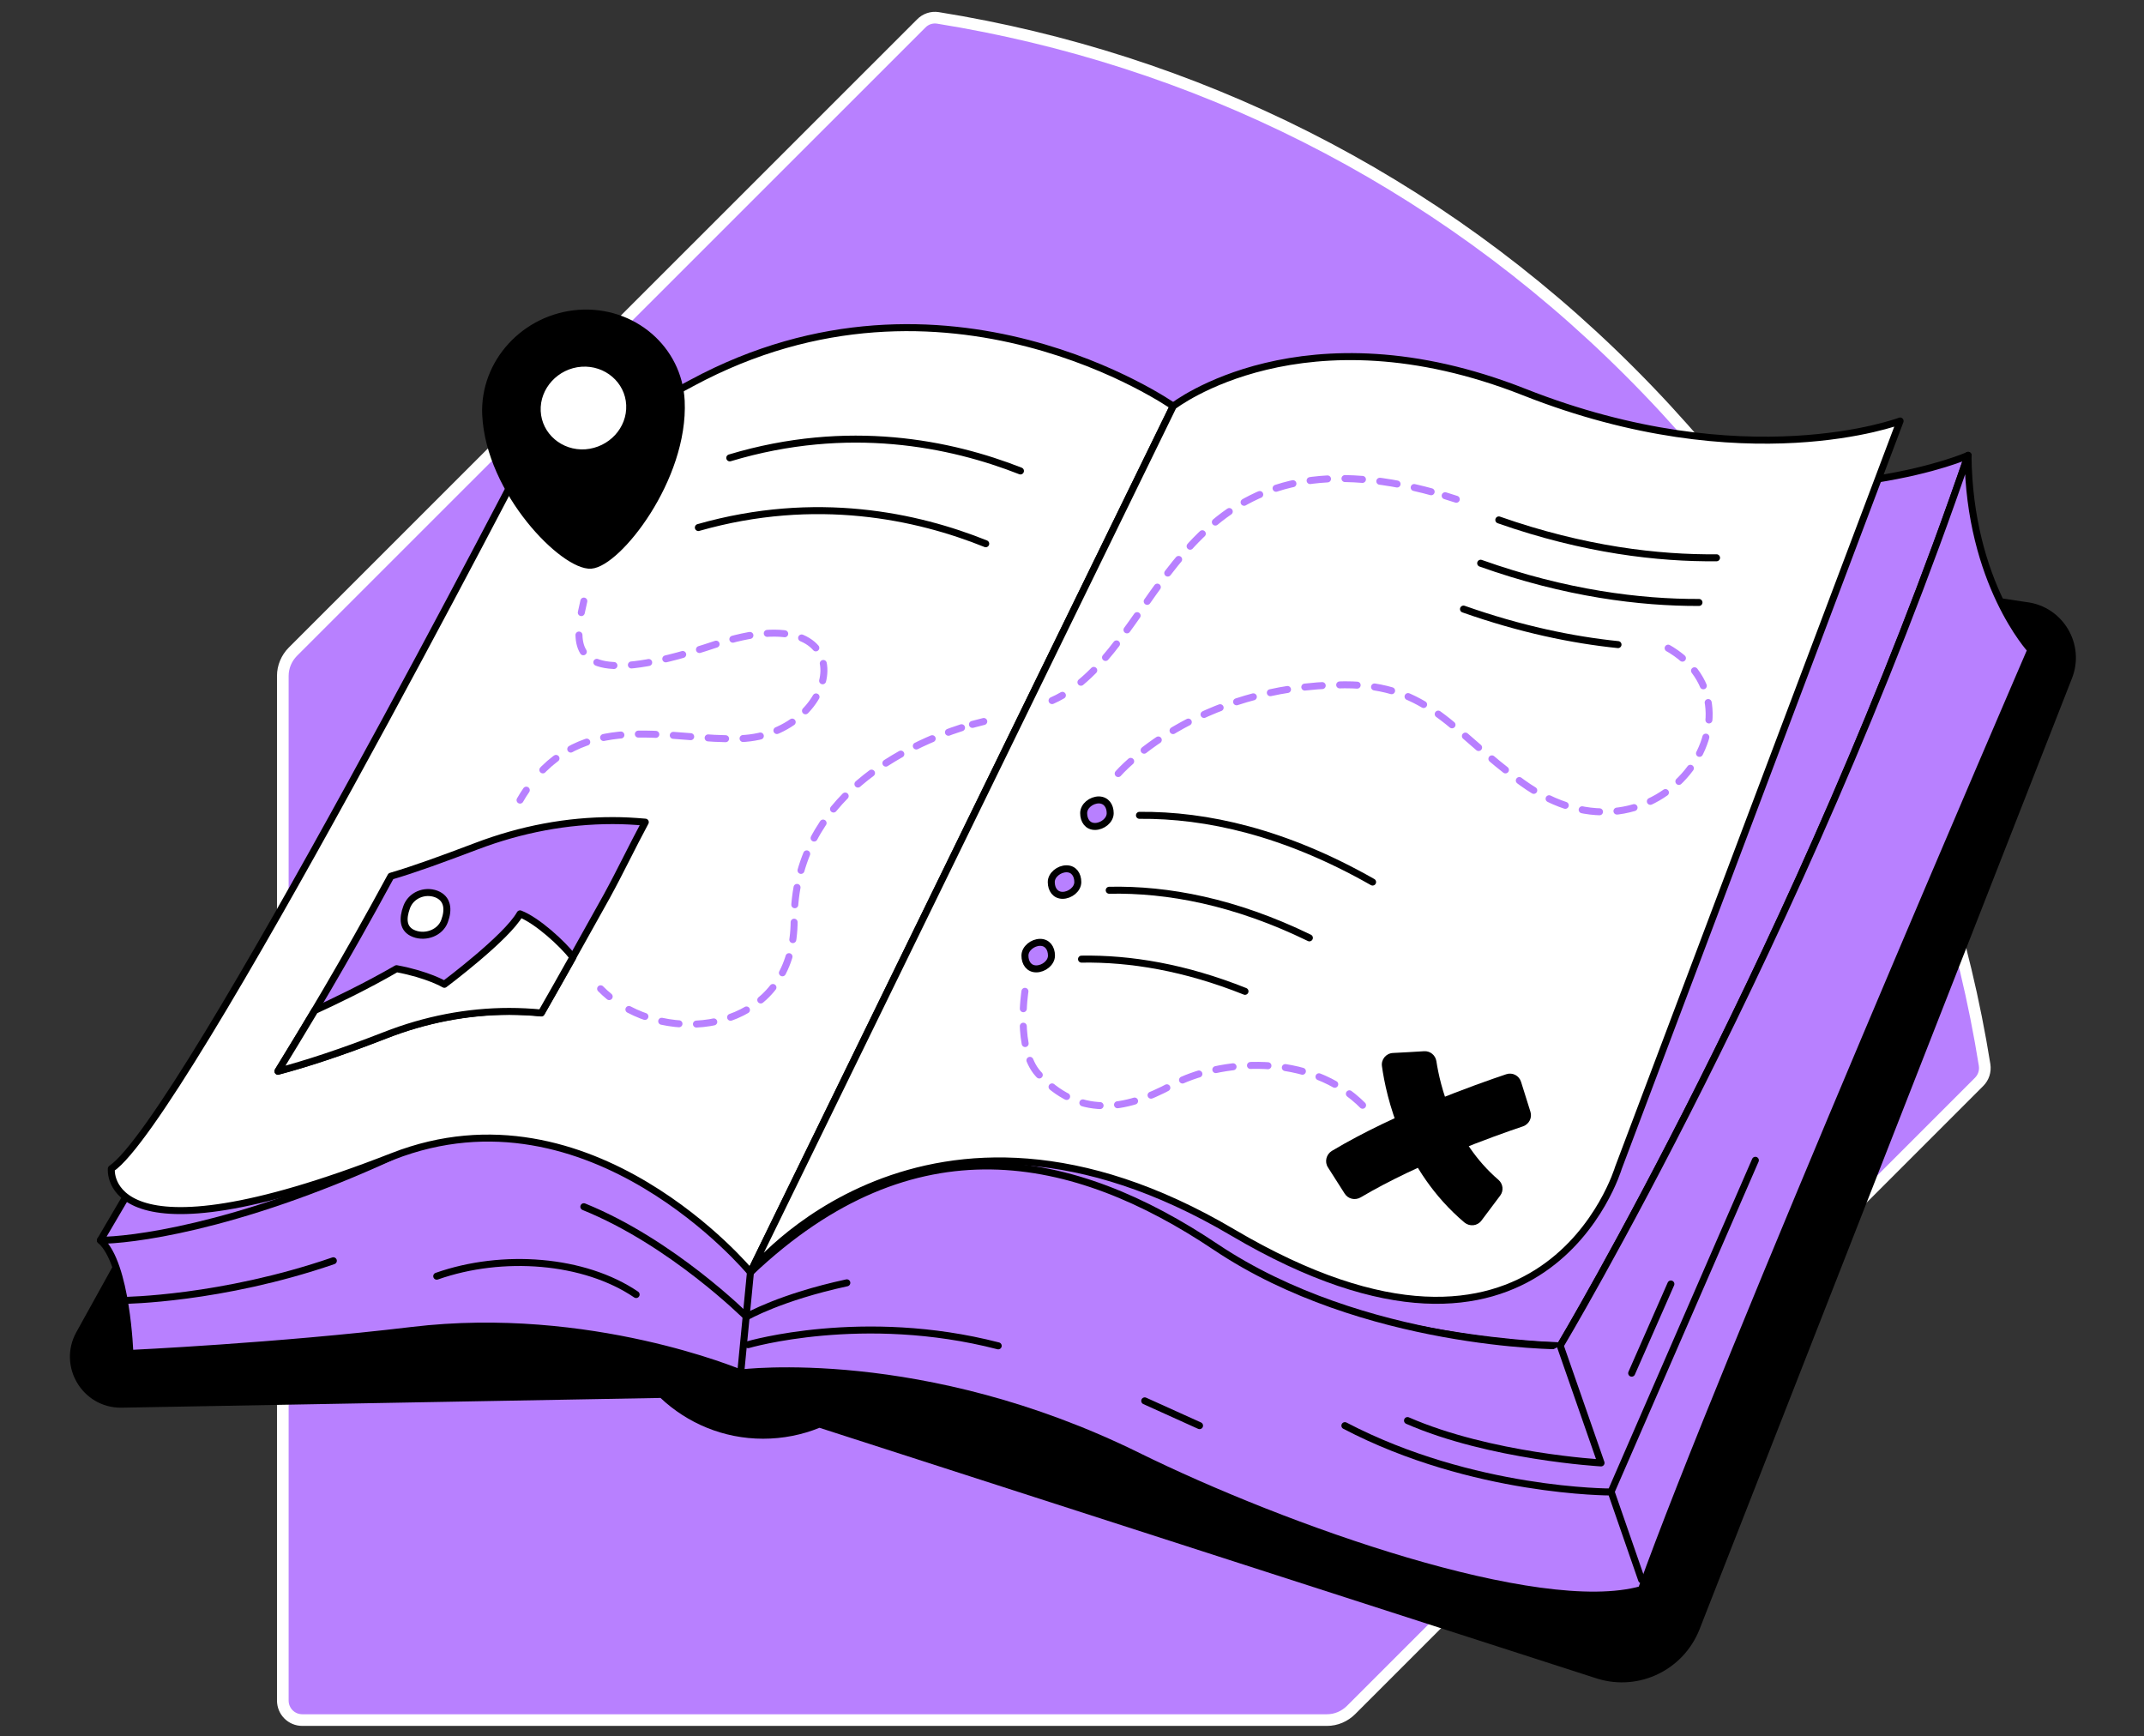 <svg width="368" height="298" viewBox="0 0 368 298" fill="none" xmlns="http://www.w3.org/2000/svg">
<rect x="0" y="0" width="368" height="298" fill="#333333" stroke="none"/>
<path d="M158.108 4.042L50.284 111.832C49.179 112.937 48.543 114.444 48.543 115.984V291.851C48.543 293.693 50.016 295.2 51.891 295.2H227.758C229.332 295.2 230.806 294.564 231.911 293.459L339.701 185.668C340.471 184.898 340.806 183.827 340.639 182.755C333.674 139.224 313.381 97.433 279.829 63.881C246.343 30.328 204.553 10.069 160.988 3.071C159.916 2.903 158.845 3.272 158.108 4.042Z" fill="#B880FF" stroke="white" stroke-width="2" stroke-miterlimit="10"/>
<path d="M347.805 103.327L199.028 80.891H94.887L13.082 228.664C9.9 234.49 14.12 241.589 20.75 241.589L113.371 239.915C117.959 244.235 124.154 246.914 130.985 246.914C134.4 246.914 137.682 246.244 140.662 245.038L274.203 288.101C281.335 290.278 288.903 286.628 291.683 279.696L355.607 116.487C357.984 110.593 354.1 104.064 347.805 103.327Z" fill="black"/>
<path d="M208.738 216.375C234.623 230.271 267.807 230.974 267.807 230.974C267.807 230.974 309.296 161.492 337.826 78.146C337.826 78.146 315.792 88.091 275.542 81.427C235.293 74.797 198.994 74.63 198.994 74.63L127.134 218.35C161.256 191.83 182.854 202.478 208.738 216.375Z" fill="#B880FF" stroke="black" stroke-width="1.2" stroke-miterlimit="10" stroke-linecap="round" stroke-linejoin="round"/>
<path d="M127.134 235.662C127.134 235.662 101.216 224.679 70.71 228.329C47.538 231.108 22.29 232.28 22.29 232.28C22.29 232.28 21.788 216.843 17.234 212.859C29.255 209.544 44.391 201.34 72.385 193.47C106.574 183.86 128.842 218.35 128.842 218.35" fill="#B880FF"/>
<path d="M127.134 235.662C127.134 235.662 101.216 224.679 70.71 228.329C47.538 231.108 22.29 232.28 22.29 232.28C22.29 232.28 21.788 216.843 17.234 212.859C29.255 209.544 44.391 201.34 72.385 193.47C106.574 183.86 128.842 218.35 128.842 218.35" stroke="black" stroke-width="1.2" stroke-miterlimit="10" stroke-linecap="round" stroke-linejoin="round"/>
<path d="M128.808 218.35L127.134 235.629C127.134 235.629 158.309 231.644 195.311 249.894C220.458 262.284 264.057 277.787 281.737 272.798C294.998 235.629 348.575 111.531 348.575 111.531C348.575 111.531 337.993 100.079 337.792 78.146C309.263 161.492 267.774 230.974 267.774 230.974C267.774 230.974 234.02 230.974 208.705 214.031C184.327 197.69 156.802 191.796 128.808 218.35Z" fill="#B880FF" stroke="black" stroke-width="1.2" stroke-miterlimit="10" stroke-linecap="round" stroke-linejoin="round"/>
<path d="M58.421 142.706L17.234 212.859C21.754 212.859 39.87 211.05 67.395 198.426L58.421 142.706Z" fill="#B880FF" stroke="black" stroke-width="1.2" stroke-miterlimit="10" stroke-linecap="round" stroke-linejoin="round"/>
<path d="M19.109 200.569C19.109 200.569 17.233 218.082 67.395 198.46C101.383 185.166 128.808 218.35 128.808 218.35L201.371 69.707C201.371 69.707 162.293 42.249 118.762 65.722C74.762 89.464 91.773 75.366 91.773 75.366C91.773 75.366 31.297 192.432 19.109 200.569Z" fill="white" stroke="black" stroke-width="1.2" stroke-miterlimit="10" stroke-linecap="round" stroke-linejoin="round"/>
<path d="M128.808 218.35L201.372 69.707C201.372 69.707 223.64 52.295 261.646 67.296C299.652 82.298 326.139 72.252 326.139 72.252L277.786 200.435C277.786 200.435 265.128 243.096 211.585 211.519C158.778 180.344 128.808 218.35 128.808 218.35Z" fill="white" stroke="black" stroke-width="1.2" stroke-miterlimit="10" stroke-linecap="round" stroke-linejoin="round"/>
<path d="M100.144 82.264C105.748 82.264 110.29 77.722 110.29 72.118C110.29 66.515 105.748 61.972 100.144 61.972C94.541 61.972 89.998 66.515 89.998 72.118C89.998 77.722 94.541 82.264 100.144 82.264Z" fill="white"/>
<path d="M99.374 53.768C90.099 54.438 82.966 62.24 83.368 71.181C84.004 84.474 96.829 97.333 101.45 96.998C106.038 96.663 117.557 82.13 116.921 68.803C116.485 59.896 108.65 53.132 99.374 53.768ZM100.513 77.71C96.159 78.012 92.409 74.797 92.208 70.578C92.007 66.359 95.423 62.642 99.776 62.34C104.129 62.039 107.88 65.254 108.08 69.473C108.281 73.725 104.899 77.375 100.513 77.71Z" fill="black" stroke="black" stroke-width="1.2" stroke-miterlimit="10" stroke-linecap="round" stroke-linejoin="round"/>
<path d="M267.807 230.974L274.806 251.066C274.806 251.066 255.752 249.994 241.588 243.799" fill="#B880FF"/>
<path d="M267.807 230.974L274.806 251.066C274.806 251.066 255.752 249.994 241.588 243.799" stroke="black" stroke-width="1.2" stroke-miterlimit="10" stroke-linecap="round" stroke-linejoin="round"/>
<path d="M281.771 271.124L276.547 256.055C276.547 256.055 252.806 256.156 230.839 244.67" fill="#B880FF"/>
<path d="M281.771 271.124L276.547 256.055C276.547 256.055 252.806 256.156 230.839 244.67" stroke="black" stroke-width="1.2" stroke-miterlimit="10" stroke-linecap="round" stroke-linejoin="round"/>
<path d="M276.514 256.055L301.293 199.129" stroke="black" stroke-width="1.2" stroke-miterlimit="10" stroke-linecap="round" stroke-linejoin="round"/>
<path d="M280.063 235.662L286.794 220.359" stroke="black" stroke-width="1.2" stroke-miterlimit="10" stroke-linecap="round" stroke-linejoin="round"/>
<path d="M21.319 223.172C21.319 223.172 37.961 223.005 57.215 216.375Z" fill="#B880FF"/>
<path d="M21.319 223.172C21.319 223.172 37.961 223.005 57.215 216.375" stroke="black" stroke-width="1.2" stroke-miterlimit="10" stroke-linecap="round" stroke-linejoin="round"/>
<path d="M196.483 240.417C199.396 241.723 202.577 243.163 205.892 244.67Z" fill="#B880FF"/>
<path d="M196.483 240.417C199.396 241.723 202.577 243.163 205.892 244.67" stroke="black" stroke-width="1.2" stroke-miterlimit="10" stroke-linecap="round" stroke-linejoin="round"/>
<path d="M128.406 230.773C128.406 230.773 148.129 224.98 171.335 230.974Z" fill="#B880FF"/>
<path d="M128.406 230.773C128.406 230.773 148.129 224.98 171.335 230.974" stroke="black" stroke-width="1.2" stroke-miterlimit="10" stroke-linecap="round" stroke-linejoin="round"/>
<path d="M100.211 207.099C115.38 213.227 128.139 225.985 128.139 225.985C128.139 225.985 133.898 222.636 145.35 220.159" stroke="black" stroke-width="1.2" stroke-miterlimit="10" stroke-linecap="round" stroke-linejoin="round"/>
<path d="M74.963 219.02C86.281 215.035 100.312 216.14 109.186 222.168" stroke="black" stroke-width="1.2" stroke-miterlimit="10" stroke-linecap="round" stroke-linejoin="round"/>
<path d="M89.261 75.366C89.261 75.366 85.98 78.581 87.286 79.351C88.558 76.806 89.261 75.366 89.261 75.366Z" fill="black"/>
<path d="M105.167 140.831C97.332 140.831 89.462 142.304 81.794 145.217C75.934 147.428 71.313 149.135 67.094 150.374C58.99 165.342 52.494 176.058 47.706 183.827C52.394 182.588 58.421 180.645 66.056 177.665C73.054 174.919 80.254 173.546 87.42 173.546C89.261 173.546 91.103 173.647 92.911 173.814C96.26 167.954 99.977 161.324 104.163 153.79C106.473 149.571 108.482 145.318 110.759 141.099C108.784 140.931 107.143 140.831 105.167 140.831Z" fill="#B880FF" stroke="black" stroke-width="1.2" stroke-miterlimit="10" stroke-linecap="round" stroke-linejoin="round"/>
<path d="M169.192 93.315C157.472 88.593 140.059 84.776 119.867 90.535" stroke="black" stroke-width="1.2" stroke-miterlimit="10" stroke-linecap="round" stroke-linejoin="round"/>
<path d="M175.152 80.825C163.231 76.136 145.618 72.453 125.259 78.581" stroke="black" stroke-width="1.2" stroke-miterlimit="10" stroke-linecap="round" stroke-linejoin="round"/>
<path d="M100.211 103.159C100.077 103.796 99.91 104.465 99.776 105.135" stroke="#B880FF" stroke-width="1.2" stroke-linecap="round" stroke-linejoin="round"/>
<path d="M99.374 108.986C99.508 113.908 103.493 117.056 122.781 110.593C149.301 101.753 144.513 126.097 127.134 126.767C115.313 127.202 101.149 121.911 91.505 134" stroke="#B880FF" stroke-width="1.2" stroke-linecap="round" stroke-linejoin="round" stroke-dasharray="3 3"/>
<path d="M90.333 135.607C89.965 136.143 89.596 136.712 89.261 137.315" stroke="#B880FF" stroke-width="1.2" stroke-linecap="round" stroke-linejoin="round"/>
<path d="M103.091 169.696C103.56 170.164 104.062 170.633 104.564 171.035" stroke="#B880FF" stroke-width="1.2" stroke-linecap="round" stroke-linejoin="round"/>
<path d="M107.946 173.245C119.164 179.139 136.309 175.053 136.309 157.976C136.309 136.444 156.4 127.671 165.04 124.892" stroke="#B880FF" stroke-width="1.2" stroke-linecap="round" stroke-linejoin="round" stroke-dasharray="3 3"/>
<path d="M166.915 124.322C168.154 123.988 168.857 123.82 168.857 123.82" stroke="#B880FF" stroke-width="1.2" stroke-linecap="round" stroke-linejoin="round"/>
<path d="M180.577 120.237C181.18 119.969 181.783 119.668 182.352 119.333" stroke="#B880FF" stroke-width="1.2" stroke-linecap="round" stroke-linejoin="round"/>
<path d="M185.533 117.089C200.434 104.7 205.055 73.223 246.209 84.541" stroke="#B880FF" stroke-width="1.2" stroke-linecap="round" stroke-linejoin="round" stroke-dasharray="3 3"/>
<path d="M248.051 85.077C248.687 85.278 249.323 85.479 249.959 85.68" stroke="#B880FF" stroke-width="1.2" stroke-linecap="round" stroke-linejoin="round"/>
<path d="M291.616 103.394C281.603 103.427 268.812 101.887 254.145 96.663" stroke="black" stroke-width="1.2" stroke-miterlimit="10" stroke-linecap="round" stroke-linejoin="round"/>
<path d="M294.629 95.726C284.718 95.826 271.926 94.386 257.259 89.229" stroke="black" stroke-width="1.2" stroke-miterlimit="10" stroke-linecap="round" stroke-linejoin="round"/>
<path d="M277.719 110.627C269.883 109.823 260.976 107.981 251.198 104.532" stroke="black" stroke-width="1.2" stroke-miterlimit="10" stroke-linecap="round" stroke-linejoin="round"/>
<path d="M195.578 139.927C207.064 139.826 220.525 142.807 235.594 151.379" stroke="black" stroke-width="1.2" stroke-miterlimit="10" stroke-linecap="round" stroke-linejoin="round"/>
<path d="M190.388 152.785C200.4 152.584 211.953 154.727 224.744 160.956" stroke="black" stroke-width="1.2" stroke-miterlimit="10" stroke-linecap="round" stroke-linejoin="round"/>
<path d="M185.633 164.606C194.005 164.472 203.381 166.012 213.694 170.131" stroke="black" stroke-width="1.2" stroke-miterlimit="10" stroke-linecap="round" stroke-linejoin="round"/>
<path d="M190.556 139.558C190.556 140.797 189.216 141.835 187.944 141.835C186.705 141.835 186.002 140.831 186.002 139.558C186.002 138.286 187.341 137.281 188.614 137.281C189.886 137.315 190.556 138.319 190.556 139.558Z" fill="#B880FF" stroke="black" stroke-width="1.2" stroke-miterlimit="10" stroke-linecap="round" stroke-linejoin="round"/>
<path d="M184.997 151.379C184.997 152.618 183.657 153.656 182.385 153.656C181.146 153.656 180.443 152.651 180.443 151.379C180.443 150.14 181.782 149.102 183.055 149.102C184.327 149.102 184.997 150.14 184.997 151.379Z" fill="#B880FF" stroke="black" stroke-width="1.2" stroke-miterlimit="10" stroke-linecap="round" stroke-linejoin="round"/>
<path d="M76.302 158.076C75.566 160.085 73.088 160.989 71.112 160.253C69.103 159.516 69.07 157.641 69.806 155.665C70.543 153.656 72.853 152.685 74.862 153.422C76.872 154.192 77.039 156.1 76.302 158.076Z" fill="white" stroke="black" stroke-width="1.2" stroke-miterlimit="10" stroke-linecap="round" stroke-linejoin="round"/>
<path d="M180.477 164.003C180.477 165.242 179.137 166.28 177.865 166.28C176.626 166.28 175.923 165.275 175.923 164.003C175.923 162.764 177.262 161.726 178.534 161.726C179.773 161.726 180.477 162.731 180.477 164.003Z" fill="#B880FF" stroke="black" stroke-width="1.2" stroke-miterlimit="10" stroke-linecap="round" stroke-linejoin="round"/>
<path d="M191.928 132.761C191.928 132.761 204.988 117.625 230.805 117.525C245.338 117.491 249.055 125.461 261.244 134.301C284.784 151.345 305.378 120.472 285.119 110.593" stroke="#B880FF" stroke-width="1.2" stroke-miterlimit="10" stroke-linecap="round" stroke-linejoin="round" stroke-dasharray="3 3"/>
<path d="M241.621 180.578L244.434 180.411C245.472 180.344 246.376 181.081 246.544 182.119C247.147 186.104 249.39 195.781 257.192 202.478C257.996 203.181 258.13 204.353 257.494 205.19L254.279 209.477C253.576 210.414 252.27 210.548 251.366 209.811C240.684 200.804 237.905 188.046 237.201 182.989C237.034 181.817 237.905 180.779 239.077 180.712" fill="black"/>
<path d="M230.806 204.856L227.926 200.335C227.323 199.397 227.625 198.125 228.596 197.522C239.579 190.959 253.442 186.07 258.532 184.362C259.603 183.994 260.742 184.597 261.077 185.668L262.684 190.792C263.019 191.83 262.45 192.935 261.412 193.303C256.623 194.91 243.564 199.565 233.551 205.492C232.58 206.061 231.375 205.76 230.806 204.856Z" fill="black"/>
<path d="M175.922 170.131C175.922 170.131 174.349 180.043 178.2 184.295C184.997 191.796 192.933 190.725 201.204 186.204C209.107 181.918 224.778 180.378 234.054 189.854" stroke="#B880FF" stroke-width="1.2" stroke-miterlimit="10" stroke-linecap="round" stroke-linejoin="round" stroke-dasharray="3 3"/>
<path d="M89.261 156.837C86.984 160.922 76.269 168.925 76.269 168.925C76.269 168.925 73.456 167.251 68.065 166.247C62.875 169.26 57.182 171.973 54.035 173.412C51.657 177.397 49.547 180.846 47.706 183.86C52.394 182.621 58.421 180.679 66.056 177.699C73.054 174.953 80.254 173.58 87.42 173.58C89.261 173.58 91.103 173.68 92.911 173.848C94.619 170.868 96.427 167.686 98.336 164.271C96.561 161.96 92.208 157.976 89.261 156.837Z" fill="white" stroke="black" stroke-width="1.2" stroke-miterlimit="10" stroke-linecap="round" stroke-linejoin="round"/>
</svg>

